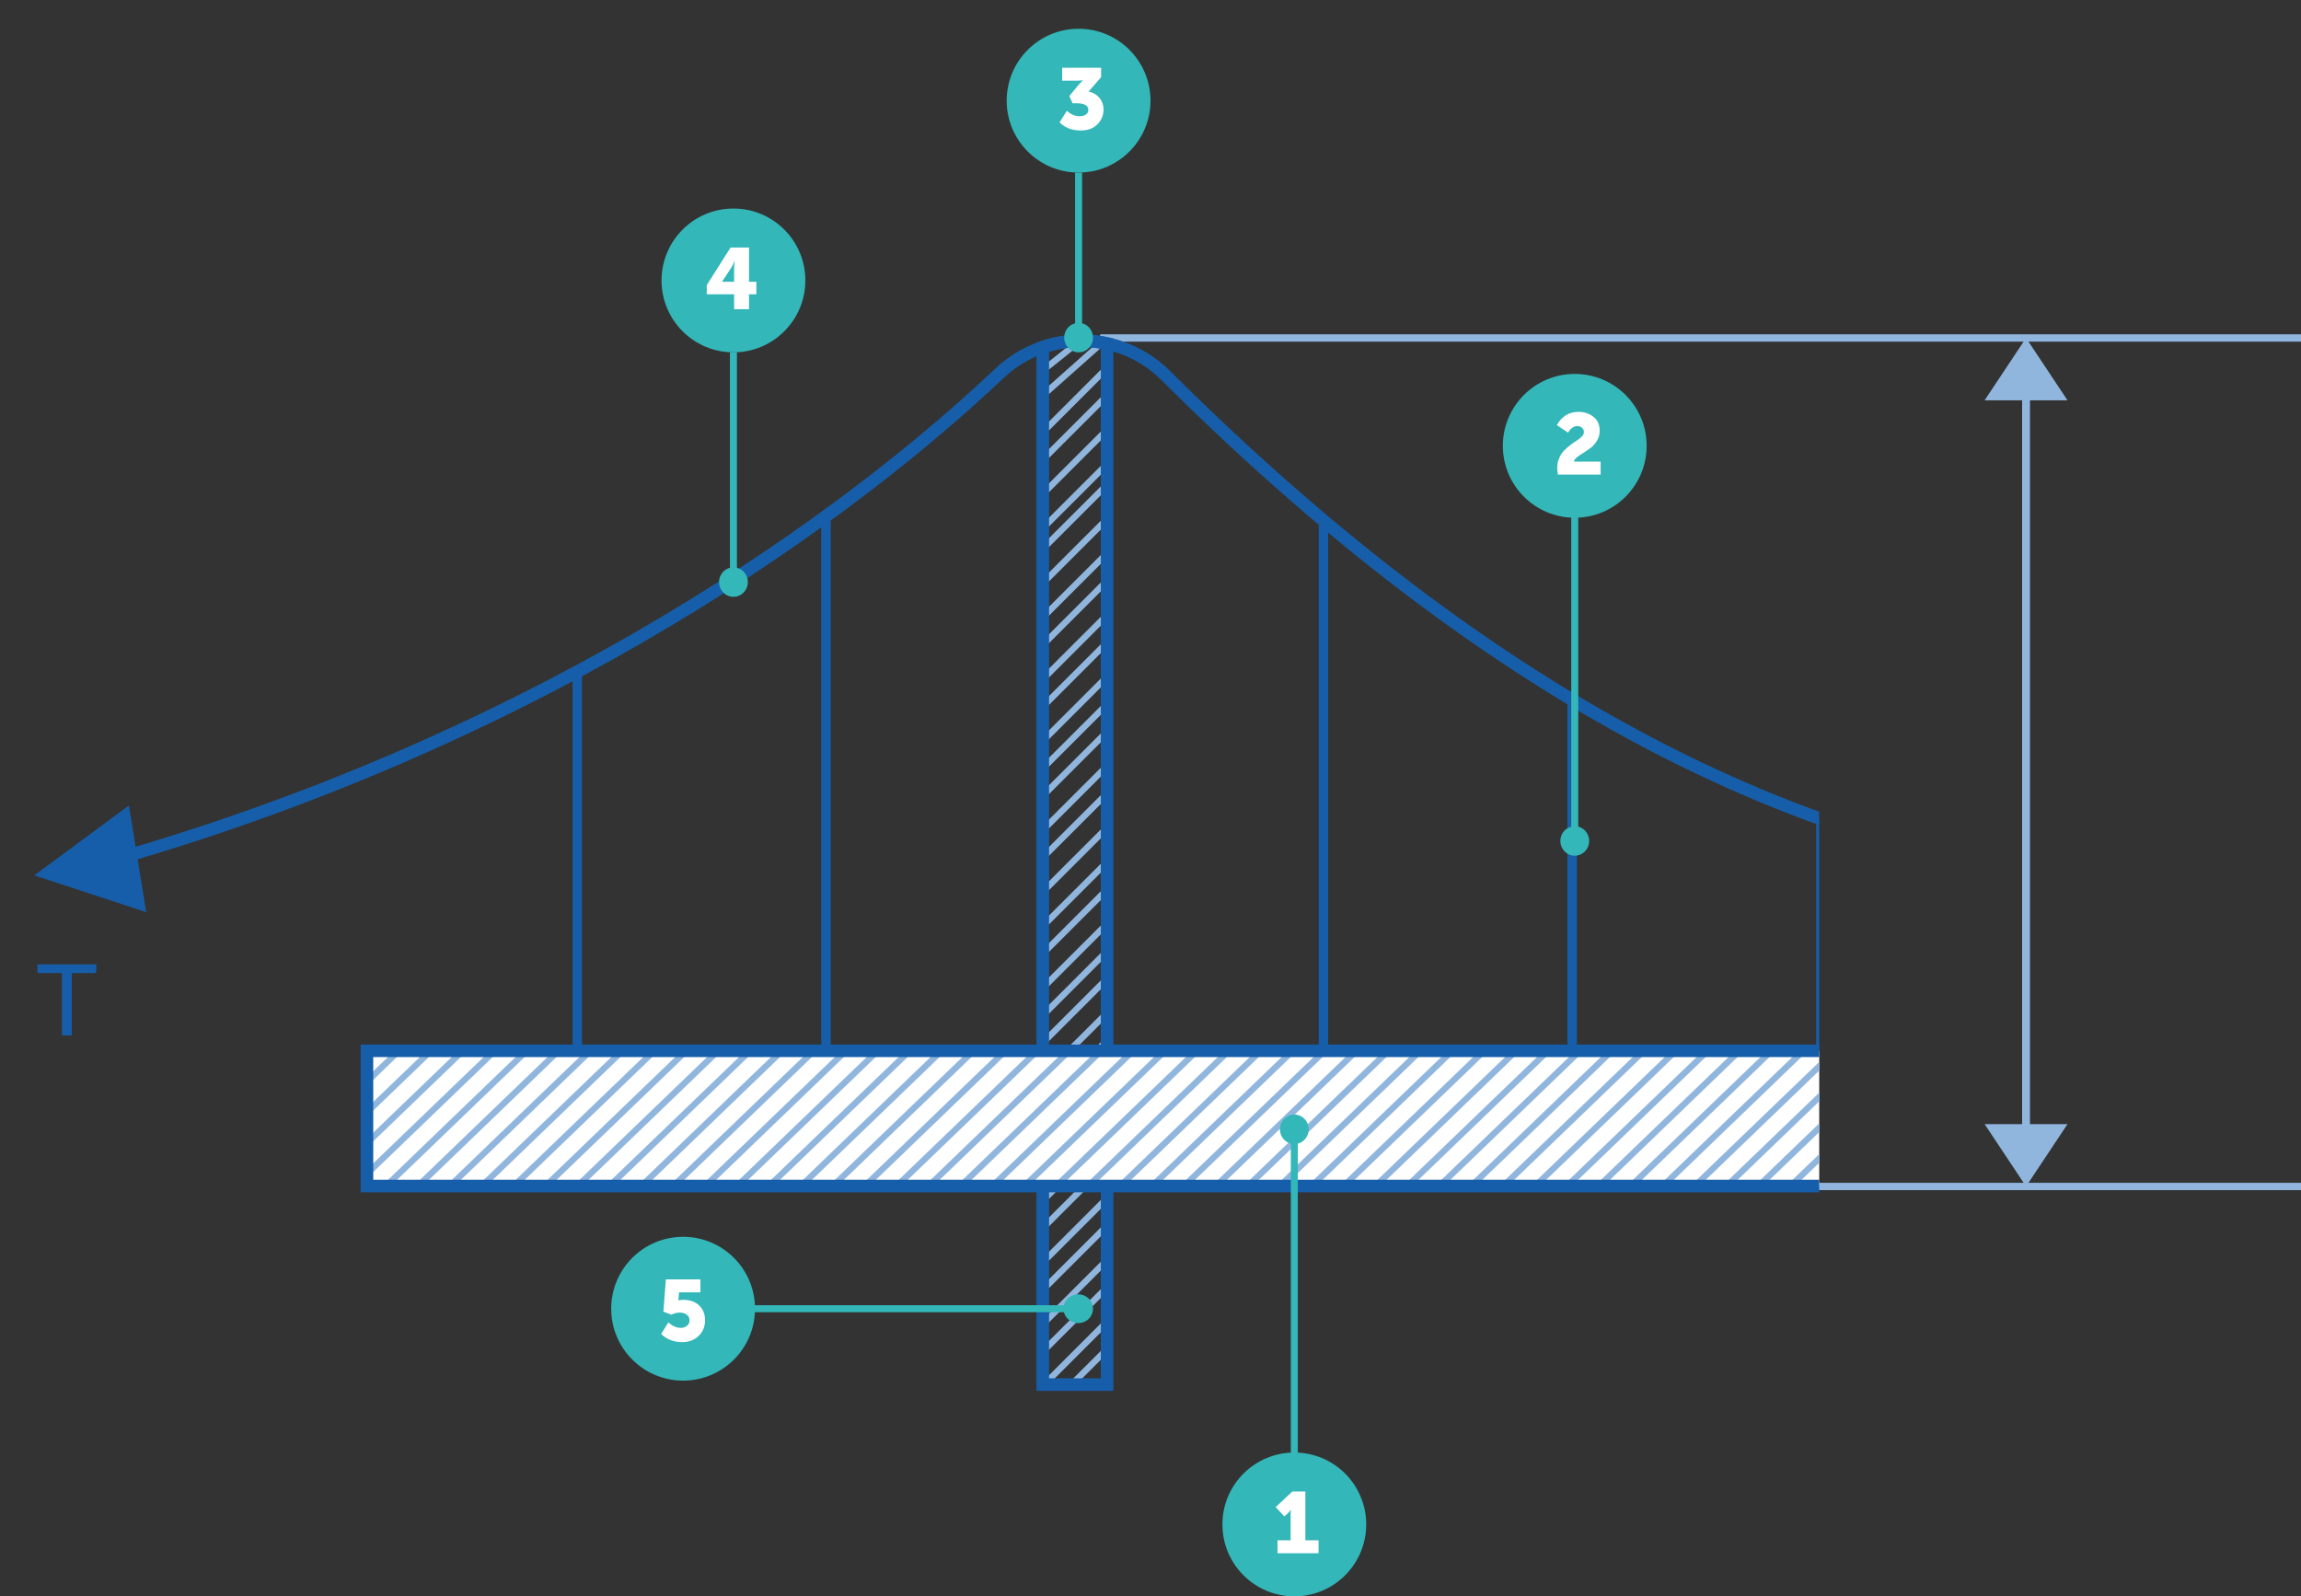 <svg width="320" height="222" viewBox="0 0 320 222" fill="none" xmlns="http://www.w3.org/2000/svg">
<rect x="0" y="0" width="320" height="222" fill="#333333" stroke="none"/>
<path d="M153 47L320 47" stroke="#91B6DE" stroke-width="1.021" stroke-miterlimit="22.926"/>
<path d="M194.208 165H320" stroke="#91B6DE" stroke-width="1.021" stroke-miterlimit="22.926"/>
<path d="M287.526 55.669H276L281.762 47L287.525 55.669H287.526ZM281.216 157.081V54.917H282.31V157.081H281.216ZM287.526 156.329L281.764 164.998L276.001 156.329H287.527H287.526Z" fill="#91B6DE"/>
<g clip-path="url(#clip0_2_504)">
<g clip-path="url(#clip1_2_504)">
<path d="M149.798 47.699L145.027 51.516" stroke="#91B6DE" stroke-width="0.874" stroke-miterlimit="22.926"/>
<path d="M154 47L145 55" stroke="#91B6DE" stroke-width="0.874" stroke-miterlimit="22.926"/>
<path d="M153.614 51.512L145.027 60.099" stroke="#91B6DE" stroke-width="0.874" stroke-miterlimit="22.926"/>
<path d="M153.614 55.332L145.027 63.919" stroke="#91B6DE" stroke-width="0.874" stroke-miterlimit="22.926"/>
<path d="M153.614 60.102L145.027 68.689" stroke="#91B6DE" stroke-width="0.874" stroke-miterlimit="22.926"/>
<path d="M153.614 64.875L145.027 73.462" stroke="#91B6DE" stroke-width="0.874" stroke-miterlimit="22.926"/>
<path d="M153.614 67.734L145.027 76.322" stroke="#91B6DE" stroke-width="0.874" stroke-miterlimit="22.926"/>
<path d="M153.614 72.508L145.027 81.095" stroke="#91B6DE" stroke-width="0.874" stroke-miterlimit="22.926"/>
<path d="M153.614 77.273L145.027 85.861" stroke="#91B6DE" stroke-width="0.874" stroke-miterlimit="22.926"/>
<path d="M153.614 81.094L145.027 89.681" stroke="#91B6DE" stroke-width="0.874" stroke-miterlimit="22.926"/>
<path d="M153.614 85.863L145.027 94.45" stroke="#91B6DE" stroke-width="0.874" stroke-miterlimit="22.926"/>
<path d="M153.614 89.684L145.027 98.271" stroke="#91B6DE" stroke-width="0.874" stroke-miterlimit="22.926"/>
<path d="M153.614 94.453L145.027 103.04" stroke="#91B6DE" stroke-width="0.874" stroke-miterlimit="22.926"/>
<path d="M153.614 98.266L145.027 106.853" stroke="#91B6DE" stroke-width="0.874" stroke-miterlimit="22.926"/>
<path d="M153.614 102.086L145.027 110.673" stroke="#91B6DE" stroke-width="0.874" stroke-miterlimit="22.926"/>
<path d="M153.614 106.859L145.027 115.447" stroke="#91B6DE" stroke-width="0.874" stroke-miterlimit="22.926"/>
<path d="M153.614 110.668L145.027 119.255" stroke="#91B6DE" stroke-width="0.874" stroke-miterlimit="22.926"/>
<path d="M153.614 115.441L145.027 124.029" stroke="#91B6DE" stroke-width="0.874" stroke-miterlimit="22.926"/>
<path d="M153.614 120.211L145.027 128.798" stroke="#91B6DE" stroke-width="0.874" stroke-miterlimit="22.926"/>
<path d="M153.614 124.031L145.027 132.618" stroke="#91B6DE" stroke-width="0.874" stroke-miterlimit="22.926"/>
<path d="M153.614 128.801L145.027 137.388" stroke="#91B6DE" stroke-width="0.874" stroke-miterlimit="22.926"/>
<path d="M153.614 132.621L145.027 141.208" stroke="#91B6DE" stroke-width="0.874" stroke-miterlimit="22.926"/>
<path d="M153.614 136.434L145.027 145.021" stroke="#91B6DE" stroke-width="0.874" stroke-miterlimit="22.926"/>
<path d="M153.614 141.203L145.027 149.79" stroke="#91B6DE" stroke-width="0.874" stroke-miterlimit="22.926"/>
<path d="M153.614 145.02L145.027 153.607" stroke="#91B6DE" stroke-width="0.874" stroke-miterlimit="22.926"/>
<path d="M153.614 149.793L145.027 158.38" stroke="#91B6DE" stroke-width="0.874" stroke-miterlimit="22.926"/>
<path d="M153.614 154.562L145.027 163.15" stroke="#91B6DE" stroke-width="0.874" stroke-miterlimit="22.926"/>
<path d="M153.614 158.383L145.027 166.97" stroke="#91B6DE" stroke-width="0.874" stroke-miterlimit="22.926"/>
<path d="M153.614 162.195L145.027 170.782" stroke="#91B6DE" stroke-width="0.874" stroke-miterlimit="22.926"/>
<path d="M153.614 166.965L145.027 175.552" stroke="#91B6DE" stroke-width="0.874" stroke-miterlimit="22.926"/>
<path d="M153.614 170.785L145.027 179.372" stroke="#91B6DE" stroke-width="0.874" stroke-miterlimit="22.926"/>
<path d="M153.614 175.555L145.027 184.142" stroke="#91B6DE" stroke-width="0.874" stroke-miterlimit="22.926"/>
<path d="M153.614 179.367L145.027 187.954" stroke="#91B6DE" stroke-width="0.874" stroke-miterlimit="22.926"/>
<path d="M153.614 184.141L145.027 192.728" stroke="#91B6DE" stroke-width="0.874" stroke-miterlimit="22.926"/>
<path d="M153.614 187.957L148.844 192.728" stroke="#91B6DE" stroke-width="0.874" stroke-miterlimit="22.926"/>
<path d="M153.826 191.773L153.615 191.977" stroke="#91B6DE" stroke-width="0.874" stroke-miterlimit="22.926"/>
<path d="M153.966 47.776V192.547H145.021V48.279C147.907 47.295 151.009 47.13 153.966 47.776V47.776Z" stroke="#165EA9" stroke-width="1.748" stroke-miterlimit="22.926"/>
<path d="M51.032 146.133H566.026V164.936H51.032V146.133Z" fill="white"/>
<path d="M80.283 146.198V93.356" stroke="#165EA9" stroke-width="1.311" stroke-miterlimit="22.926"/>
<path d="M114.869 146.195V71.242" stroke="#165EA9" stroke-width="1.311" stroke-miterlimit="22.926"/>
<path d="M184.048 146.201V73.016" stroke="#165EA9" stroke-width="1.311" stroke-miterlimit="22.926"/>
<path d="M218.638 146.2V97.625" stroke="#165EA9" stroke-width="1.311" stroke-miterlimit="22.926"/>
<path d="M253.228 146.197V114.008" stroke="#165EA9" stroke-width="1.311" stroke-miterlimit="22.926"/>
<path d="M16.266 119.425C71.346 103.555 113.8 75.725 139.001 51.909C145.507 45.761 155.77 45.897 162.11 52.216C257.394 147.183 353.377 146.668 449.384 51.876C455.773 45.569 466.083 45.501 472.55 51.728C516.23 93.786 559.346 117.303 601.894 122.293" stroke="#165EA9" stroke-width="1.748" stroke-miterlimit="22.926"/>
<path d="M51.035 146.133L51.032 146.135" stroke="#91B6DE" stroke-width="0.874" stroke-miterlimit="22.926"/>
<path d="M55.476 146.133L51.032 150.41" stroke="#91B6DE" stroke-width="0.874" stroke-miterlimit="22.926"/>
<path d="M59.916 146.133L51.032 154.683" stroke="#91B6DE" stroke-width="0.874" stroke-miterlimit="22.926"/>
<path d="M64.354 146.133L51.032 158.956" stroke="#91B6DE" stroke-width="0.874" stroke-miterlimit="22.926"/>
<path d="M68.793 146.133L51.032 163.229" stroke="#91B6DE" stroke-width="0.874" stroke-miterlimit="22.926"/>
<path d="M73.233 146.133L53.697 164.936" stroke="#91B6DE" stroke-width="0.874" stroke-miterlimit="22.926"/>
<path d="M77.672 146.133L58.137 164.936" stroke="#91B6DE" stroke-width="0.874" stroke-miterlimit="22.926"/>
<path d="M82.111 146.133L62.577 164.936" stroke="#91B6DE" stroke-width="0.874" stroke-miterlimit="22.926"/>
<path d="M86.549 146.133L67.016 164.936" stroke="#91B6DE" stroke-width="0.874" stroke-miterlimit="22.926"/>
<path d="M90.989 146.133L71.455 164.936" stroke="#91B6DE" stroke-width="0.874" stroke-miterlimit="22.926"/>
<path d="M95.428 146.133L75.894 164.936" stroke="#91B6DE" stroke-width="0.874" stroke-miterlimit="22.926"/>
<path d="M99.866 146.133L80.332 164.936" stroke="#91B6DE" stroke-width="0.874" stroke-miterlimit="22.926"/>
<path d="M104.306 146.133L84.772 164.936" stroke="#91B6DE" stroke-width="0.874" stroke-miterlimit="22.926"/>
<path d="M108.745 146.133L89.21 164.936" stroke="#91B6DE" stroke-width="0.874" stroke-miterlimit="22.926"/>
<path d="M113.185 146.133L93.649 164.936" stroke="#91B6DE" stroke-width="0.874" stroke-miterlimit="22.926"/>
<path d="M117.623 146.133L98.089 164.936" stroke="#91B6DE" stroke-width="0.874" stroke-miterlimit="22.926"/>
<path d="M122.061 146.133L102.526 164.936" stroke="#91B6DE" stroke-width="0.874" stroke-miterlimit="22.926"/>
<path d="M126.501 146.133L106.967 164.936" stroke="#91B6DE" stroke-width="0.874" stroke-miterlimit="22.926"/>
<path d="M130.941 146.133L111.406 164.936" stroke="#91B6DE" stroke-width="0.874" stroke-miterlimit="22.926"/>
<path d="M135.379 146.133L115.844 164.936" stroke="#91B6DE" stroke-width="0.874" stroke-miterlimit="22.926"/>
<path d="M139.818 146.133L120.283 164.936" stroke="#91B6DE" stroke-width="0.874" stroke-miterlimit="22.926"/>
<path d="M144.257 146.133L124.723 164.936" stroke="#91B6DE" stroke-width="0.874" stroke-miterlimit="22.926"/>
<path d="M148.697 146.133L129.162 164.936" stroke="#91B6DE" stroke-width="0.874" stroke-miterlimit="22.926"/>
<path d="M153.136 146.133L133.602 164.936" stroke="#91B6DE" stroke-width="0.874" stroke-miterlimit="22.926"/>
<path d="M157.573 146.133L138.04 164.936" stroke="#91B6DE" stroke-width="0.874" stroke-miterlimit="22.926"/>
<path d="M162.013 146.133L142.478 164.936" stroke="#91B6DE" stroke-width="0.874" stroke-miterlimit="22.926"/>
<path d="M166.453 146.133L146.919 164.936" stroke="#91B6DE" stroke-width="0.874" stroke-miterlimit="22.926"/>
<path d="M170.892 146.133L151.356 164.936" stroke="#91B6DE" stroke-width="0.874" stroke-miterlimit="22.926"/>
<path d="M175.332 146.133L155.797 164.936" stroke="#91B6DE" stroke-width="0.874" stroke-miterlimit="22.926"/>
<path d="M179.77 146.133L160.235 164.936" stroke="#91B6DE" stroke-width="0.874" stroke-miterlimit="22.926"/>
<path d="M184.209 146.133L164.675 164.936" stroke="#91B6DE" stroke-width="0.874" stroke-miterlimit="22.926"/>
<path d="M188.648 146.133L169.113 164.936" stroke="#91B6DE" stroke-width="0.874" stroke-miterlimit="22.926"/>
<path d="M193.088 146.133L173.554 164.936" stroke="#91B6DE" stroke-width="0.874" stroke-miterlimit="22.926"/>
<path d="M197.526 146.133L177.991 164.936" stroke="#91B6DE" stroke-width="0.874" stroke-miterlimit="22.926"/>
<path d="M201.966 146.133L182.432 164.936" stroke="#91B6DE" stroke-width="0.874" stroke-miterlimit="22.926"/>
<path d="M206.404 146.133L186.869 164.936" stroke="#91B6DE" stroke-width="0.874" stroke-miterlimit="22.926"/>
<path d="M210.844 146.133L191.311 164.936" stroke="#91B6DE" stroke-width="0.874" stroke-miterlimit="22.926"/>
<path d="M215.282 146.133L195.748 164.936" stroke="#91B6DE" stroke-width="0.874" stroke-miterlimit="22.926"/>
<path d="M219.723 146.133L200.188 164.936" stroke="#91B6DE" stroke-width="0.874" stroke-miterlimit="22.926"/>
<path d="M224.162 146.133L204.626 164.936" stroke="#91B6DE" stroke-width="0.874" stroke-miterlimit="22.926"/>
<path d="M228.599 146.133L209.064 164.936" stroke="#91B6DE" stroke-width="0.874" stroke-miterlimit="22.926"/>
<path d="M233.039 146.133L213.505 164.936" stroke="#91B6DE" stroke-width="0.874" stroke-miterlimit="22.926"/>
<path d="M237.478 146.133L217.943 164.936" stroke="#91B6DE" stroke-width="0.874" stroke-miterlimit="22.926"/>
<path d="M241.917 146.133L222.383 164.936" stroke="#91B6DE" stroke-width="0.874" stroke-miterlimit="22.926"/>
<path d="M246.356 146.133L226.821 164.936" stroke="#91B6DE" stroke-width="0.874" stroke-miterlimit="22.926"/>
<path d="M250.794 146.133L231.26 164.936" stroke="#91B6DE" stroke-width="0.874" stroke-miterlimit="22.926"/>
<path d="M255.235 146.133L235.7 164.936" stroke="#91B6DE" stroke-width="0.874" stroke-miterlimit="22.926"/>
<path d="M259.673 146.133L240.138 164.936" stroke="#91B6DE" stroke-width="0.874" stroke-miterlimit="22.926"/>
<path d="M264.112 146.133L244.577 164.936" stroke="#91B6DE" stroke-width="0.874" stroke-miterlimit="22.926"/>
<path d="M268.551 146.133L249.017 164.936" stroke="#91B6DE" stroke-width="0.874" stroke-miterlimit="22.926"/>
<path d="M51.032 146.133H566.026V164.936H51.032V146.133Z" stroke="#165EA9" stroke-width="1.748" stroke-miterlimit="22.926"/>
<path fill-rule="evenodd" clip-rule="evenodd" d="M4.771 121.736L20.335 126.849L17.93 112.008L4.771 121.736Z" fill="#165EA9"/>
<path d="M149.95 184L149.845 183.997L149.741 183.989L149.638 183.977L149.538 183.959L149.439 183.937L149.341 183.91L149.246 183.878L149.153 183.842L149.063 183.802L148.974 183.758L148.888 183.71L148.805 183.658L148.725 183.603L148.647 183.543L148.573 183.48L148.501 183.414L148.434 183.344L148.369 183.272L148.308 183.196L148.251 183.118L148.197 183.037L148.148 182.953L148.103 182.867L148.061 182.778L148.024 182.688L147.992 182.594L147.964 182.5L147.941 182.403L147.923 182.304L147.91 182.204L147.902 182.103L147.9 182L147.902 181.897L147.91 181.795L147.923 181.696L147.941 181.597L147.964 181.5L147.992 181.406L148.024 181.312L148.061 181.222L148.103 181.133L148.148 181.047L148.197 180.963L148.251 180.882L148.308 180.804L148.369 180.728L148.434 180.656L148.501 180.586L148.573 180.52L148.647 180.457L148.725 180.397L148.805 180.342L148.888 180.29L148.974 180.242L149.063 180.198L149.153 180.158L149.246 180.122L149.341 180.09L149.439 180.063L149.538 180.041L149.638 180.023L149.741 180.011L149.845 180.003L149.95 180L150.055 180.003L150.159 180.011L150.261 180.023L150.362 180.041L150.461 180.063L150.558 180.09L150.653 180.122L150.747 180.158L150.837 180.198L150.926 180.242L151.011 180.29L151.095 180.342L151.175 180.397L151.252 180.457L151.327 180.52L151.398 180.586L151.466 180.656L151.53 180.728L151.592 180.804L151.649 180.882L151.702 180.963L151.752 181.047L151.797 181.133L151.838 181.222L151.875 181.312L151.907 181.406L151.935 181.5L151.958 181.597L151.976 181.696L151.989 181.795L151.997 181.897L152 182L151.997 182.103L151.989 182.204L151.976 182.304L151.958 182.403L151.935 182.5L151.907 182.594L151.875 182.688L151.838 182.778L151.797 182.867L151.752 182.953L151.702 183.037L151.649 183.118L151.592 183.196L151.53 183.272L151.466 183.344L151.398 183.414L151.327 183.48L151.252 183.543L151.175 183.603L151.095 183.658L151.011 183.71L150.926 183.758L150.837 183.802L150.747 183.842L150.653 183.878L150.558 183.91L150.461 183.937L150.362 183.959L150.261 183.977L150.159 183.989L150.055 183.997L149.95 184ZM100 181.513H149.95V182.487H100V181.513Z" fill="#33B7B9"/>
<path d="M105 182C105 176.477 100.523 172 95 172C89.477 172 85 176.477 85 182C85 187.523 89.477 192 95 192C100.523 192 105 187.523 105 182Z" fill="#33B7B9"/>
<path d="M91.944 185.516L92.952 183.896C93.496 184.408 94.076 184.664 94.692 184.664C95.004 184.664 95.28 184.572 95.52 184.388C95.768 184.196 95.892 183.936 95.892 183.608C95.892 183.28 95.764 183.02 95.508 182.828C95.252 182.636 94.924 182.54 94.524 182.54C94.14 182.54 93.756 182.636 93.372 182.828L92.256 182.408L92.604 177.92H97.404V179.72H94.428L94.38 180.512L94.332 180.848H94.356C94.508 180.792 94.716 180.764 94.98 180.764C95.956 180.764 96.712 181.032 97.248 181.568C97.784 182.096 98.052 182.768 98.052 183.584C98.052 184.472 97.756 185.204 97.164 185.78C96.572 186.356 95.808 186.644 94.872 186.644C93.704 186.644 92.728 186.268 91.944 185.516Z" fill="white"/>
<path d="M8.612 144V135.32H5.21V134.116H13.386V135.32H9.984V144H8.612Z" fill="#165EA9"/>
</g>
</g>
<path d="M150 24C155.523 24 160 19.523 160 14C160 8.477 155.523 4 150 4C144.477 4 140 8.477 140 14C140 19.523 144.477 24 150 24Z" fill="#33B7B9"/>
<path d="M147.36 17.016L148.368 15.396C148.896 15.908 149.484 16.164 150.132 16.164C150.508 16.164 150.804 16.084 151.02 15.924C151.244 15.756 151.356 15.552 151.356 15.312C151.356 14.68 150.824 14.364 149.76 14.364H149.16L148.716 13.344L149.844 11.988C149.964 11.844 150.084 11.704 150.204 11.568C150.332 11.432 150.428 11.336 150.492 11.28L150.588 11.184V11.16C150.404 11.2 150.132 11.22 149.772 11.22H147.72V9.42H153.132V10.728L151.392 12.732C152.024 12.868 152.528 13.164 152.904 13.62C153.28 14.076 153.468 14.608 153.468 15.216C153.468 16.016 153.188 16.704 152.628 17.28C152.076 17.856 151.296 18.144 150.288 18.144C149.08 18.144 148.104 17.768 147.36 17.016Z" fill="white"/>
<path d="M148 46.95L148.003 46.845L148.011 46.741L148.023 46.638L148.041 46.538L148.063 46.438L148.09 46.342L148.122 46.246L148.158 46.153L148.198 46.063L148.242 45.974L148.29 45.888L148.342 45.805L148.397 45.725L148.457 45.647L148.52 45.573L148.586 45.502L148.656 45.434L148.728 45.369L148.804 45.308L148.882 45.251L148.963 45.197L149.047 45.148L149.133 45.102L149.222 45.061L149.312 45.024L149.406 44.992L149.5 44.965L149.597 44.941L149.696 44.923L149.796 44.91L149.897 44.902L150 44.9L150.103 44.902L150.205 44.91L150.304 44.923L150.403 44.941L150.5 44.965L150.594 44.992L150.688 45.024L150.778 45.061L150.867 45.102L150.953 45.148L151.037 45.197L151.118 45.251L151.196 45.308L151.272 45.369L151.344 45.434L151.414 45.502L151.48 45.573L151.543 45.647L151.603 45.725L151.658 45.805L151.71 45.888L151.758 45.974L151.802 46.063L151.842 46.153L151.878 46.246L151.91 46.342L151.937 46.438L151.959 46.538L151.977 46.638L151.989 46.741L151.997 46.845L152 46.95L151.997 47.055L151.989 47.159L151.977 47.261L151.959 47.362L151.937 47.461L151.91 47.558L151.878 47.653L151.842 47.746L151.802 47.837L151.758 47.926L151.71 48.011L151.658 48.095L151.603 48.175L151.543 48.252L151.48 48.327L151.414 48.398L151.344 48.466L151.272 48.53L151.196 48.592L151.118 48.649L151.037 48.702L150.953 48.752L150.867 48.797L150.778 48.838L150.688 48.875L150.594 48.907L150.5 48.935L150.403 48.958L150.304 48.976L150.205 48.989L150.103 48.997L150 49L149.897 48.997L149.796 48.989L149.696 48.976L149.597 48.958L149.5 48.935L149.406 48.907L149.312 48.875L149.222 48.838L149.133 48.797L149.047 48.752L148.963 48.702L148.882 48.649L148.804 48.592L148.728 48.53L148.656 48.466L148.586 48.398L148.52 48.327L148.457 48.252L148.397 48.175L148.342 48.095L148.29 48.011L148.242 47.926L148.198 47.837L148.158 47.746L148.122 47.653L148.09 47.558L148.063 47.461L148.041 47.362L148.023 47.261L148.011 47.159L148.003 47.055L148 46.95ZM150.487 24V46.95H149.513V24H150.487Z" fill="#33B7B9"/>
<path d="M217 116.95L217.003 116.845L217.011 116.741L217.023 116.638L217.041 116.538L217.063 116.439L217.09 116.341L217.122 116.246L217.158 116.153L217.198 116.063L217.242 115.974L217.29 115.888L217.342 115.805L217.397 115.725L217.457 115.647L217.52 115.573L217.586 115.501L217.656 115.434L217.728 115.369L217.804 115.308L217.882 115.251L217.963 115.197L218.047 115.148L218.133 115.103L218.222 115.061L218.312 115.024L218.406 114.992L218.5 114.964L218.597 114.941L218.696 114.923L218.796 114.91L218.897 114.902L219 114.9L219.103 114.902L219.205 114.91L219.304 114.923L219.403 114.941L219.5 114.964L219.594 114.992L219.688 115.024L219.778 115.061L219.867 115.103L219.953 115.148L220.037 115.197L220.118 115.251L220.196 115.308L220.272 115.369L220.344 115.434L220.414 115.501L220.48 115.573L220.543 115.647L220.603 115.725L220.658 115.805L220.71 115.888L220.758 115.974L220.802 116.063L220.842 116.153L220.878 116.246L220.91 116.341L220.937 116.439L220.959 116.538L220.977 116.638L220.989 116.741L220.997 116.845L221 116.95L220.997 117.055L220.989 117.159L220.977 117.261L220.959 117.362L220.937 117.461L220.91 117.558L220.878 117.653L220.842 117.747L220.802 117.837L220.758 117.926L220.71 118.011L220.658 118.095L220.603 118.175L220.543 118.252L220.48 118.327L220.414 118.398L220.344 118.466L220.272 118.53L220.196 118.592L220.118 118.649L220.037 118.702L219.953 118.752L219.867 118.797L219.778 118.838L219.688 118.875L219.594 118.907L219.5 118.935L219.403 118.958L219.304 118.976L219.205 118.989L219.103 118.997L219 119L218.897 118.997L218.796 118.989L218.696 118.976L218.597 118.958L218.5 118.935L218.406 118.907L218.312 118.875L218.222 118.838L218.133 118.797L218.047 118.752L217.963 118.702L217.882 118.649L217.804 118.592L217.728 118.53L217.656 118.466L217.586 118.398L217.52 118.327L217.457 118.252L217.397 118.175L217.342 118.095L217.29 118.011L217.242 117.926L217.198 117.837L217.158 117.747L217.122 117.653L217.09 117.558L217.063 117.461L217.041 117.362L217.023 117.261L217.011 117.159L217.003 117.055L217 116.95ZM219.487 67V116.95H218.513V67H219.487Z" fill="#33B7B9"/>
<path d="M219 72C224.523 72 229 67.523 229 62C229 56.477 224.523 52 219 52C213.477 52 209 56.477 209 62C209 67.523 213.477 72 219 72Z" fill="#33B7B9"/>
<path d="M216.66 66C216.596 65.64 216.564 65.332 216.564 65.076C216.564 64.58 216.656 64.12 216.84 63.696C217.024 63.272 217.252 62.924 217.524 62.652C217.796 62.38 218.092 62.12 218.412 61.872C218.74 61.624 219.04 61.416 219.312 61.248C219.584 61.072 219.812 60.888 219.996 60.696C220.18 60.496 220.272 60.3 220.272 60.108C220.272 59.828 220.18 59.616 219.996 59.472C219.812 59.328 219.596 59.256 219.348 59.256C219.084 59.256 218.84 59.344 218.616 59.52C218.392 59.696 218.212 59.912 218.076 60.168L216.516 59.124C216.796 58.58 217.188 58.136 217.692 57.792C218.204 57.448 218.82 57.276 219.54 57.276C220.324 57.276 221.008 57.504 221.592 57.96C222.176 58.408 222.468 59.056 222.468 59.904C222.468 60.4 222.348 60.852 222.108 61.26C221.868 61.668 221.576 62.004 221.232 62.268C220.888 62.524 220.544 62.76 220.2 62.976C219.856 63.184 219.556 63.392 219.3 63.6C219.044 63.8 218.908 64 218.892 64.2H222.6V66H216.66Z" fill="white"/>
<path d="M182 157.05L181.997 157.155L181.989 157.259L181.977 157.362L181.959 157.462L181.937 157.561L181.91 157.659L181.878 157.754L181.842 157.847L181.802 157.937L181.758 158.026L181.71 158.112L181.658 158.195L181.603 158.275L181.543 158.353L181.48 158.427L181.414 158.499L181.344 158.566L181.272 158.631L181.196 158.692L181.118 158.749L181.037 158.803L180.953 158.852L180.867 158.897L180.778 158.939L180.688 158.976L180.594 159.008L180.5 159.036L180.403 159.059L180.304 159.077L180.204 159.09L180.103 159.098L180 159.1L179.897 159.098L179.795 159.09L179.696 159.077L179.597 159.059L179.5 159.036L179.406 159.008L179.312 158.976L179.222 158.939L179.133 158.897L179.047 158.852L178.963 158.803L178.882 158.749L178.804 158.692L178.728 158.631L178.656 158.566L178.586 158.499L178.52 158.427L178.457 158.353L178.397 158.275L178.342 158.195L178.29 158.112L178.242 158.026L178.198 157.937L178.158 157.847L178.122 157.754L178.09 157.659L178.063 157.561L178.041 157.462L178.023 157.362L178.011 157.259L178.003 157.155L178 157.05L178.003 156.945L178.011 156.841L178.023 156.739L178.041 156.638L178.063 156.539L178.09 156.442L178.122 156.347L178.158 156.253L178.198 156.163L178.242 156.074L178.29 155.989L178.342 155.905L178.397 155.825L178.457 155.748L178.52 155.673L178.586 155.602L178.656 155.534L178.728 155.47L178.804 155.408L178.882 155.351L178.963 155.298L179.047 155.248L179.133 155.203L179.222 155.162L179.312 155.125L179.406 155.093L179.5 155.065L179.597 155.042L179.696 155.024L179.795 155.011L179.897 155.003L180 155L180.103 155.003L180.204 155.011L180.304 155.024L180.403 155.042L180.5 155.065L180.594 155.093L180.688 155.125L180.778 155.162L180.867 155.203L180.953 155.248L181.037 155.298L181.118 155.351L181.196 155.408L181.272 155.47L181.344 155.534L181.414 155.602L181.48 155.673L181.543 155.748L181.603 155.825L181.658 155.905L181.71 155.989L181.758 156.074L181.802 156.163L181.842 156.253L181.878 156.347L181.91 156.442L181.937 156.539L181.959 156.638L181.977 156.739L181.989 156.841L181.997 156.945L182 157.05ZM179.513 207V157.05H180.487V207H179.513Z" fill="#33B7B9"/>
<path d="M180 202C174.477 202 170 206.477 170 212C170 217.523 174.477 222 180 222C185.523 222 190 217.523 190 212C190 206.477 185.523 202 180 202Z" fill="#33B7B9"/>
<path d="M177.66 216V214.2H179.484V210.624L179.496 209.964H179.472C179.4 210.124 179.288 210.276 179.136 210.42L178.62 210.888L177.408 209.592L179.724 207.42H181.536V214.2H183.372V216H177.66Z" fill="white"/>
<path d="M100 80.95L100.003 80.845L100.011 80.741L100.023 80.638L100.041 80.537L100.063 80.439L100.09 80.341L100.122 80.246L100.158 80.153L100.198 80.063L100.242 79.974L100.29 79.888L100.342 79.805L100.397 79.725L100.457 79.647L100.52 79.573L100.586 79.501L100.656 79.434L100.728 79.369L100.804 79.308L100.882 79.251L100.963 79.197L101.047 79.148L101.133 79.103L101.222 79.061L101.312 79.024L101.406 78.992L101.5 78.965L101.597 78.941L101.696 78.924L101.796 78.91L101.897 78.902L102 78.9L102.103 78.902L102.205 78.91L102.304 78.924L102.403 78.941L102.5 78.965L102.594 78.992L102.688 79.024L102.778 79.061L102.867 79.103L102.953 79.148L103.037 79.197L103.118 79.251L103.196 79.308L103.272 79.369L103.344 79.434L103.414 79.501L103.48 79.573L103.543 79.647L103.603 79.725L103.658 79.805L103.71 79.888L103.758 79.974L103.802 80.063L103.842 80.153L103.878 80.246L103.91 80.341L103.937 80.439L103.959 80.537L103.977 80.638L103.989 80.741L103.997 80.845L104 80.95L103.997 81.055L103.989 81.159L103.977 81.261L103.959 81.362L103.937 81.461L103.91 81.558L103.878 81.653L103.842 81.746L103.802 81.837L103.758 81.926L103.71 82.011L103.658 82.095L103.603 82.175L103.543 82.252L103.48 82.327L103.414 82.398L103.344 82.466L103.272 82.53L103.196 82.592L103.118 82.649L103.037 82.702L102.953 82.752L102.867 82.797L102.778 82.838L102.688 82.875L102.594 82.907L102.5 82.935L102.403 82.958L102.304 82.976L102.205 82.989L102.103 82.997L102 83L101.897 82.997L101.796 82.989L101.696 82.976L101.597 82.958L101.5 82.935L101.406 82.907L101.312 82.875L101.222 82.838L101.133 82.797L101.047 82.752L100.963 82.702L100.882 82.649L100.804 82.592L100.728 82.53L100.656 82.466L100.586 82.398L100.52 82.327L100.457 82.252L100.397 82.175L100.342 82.095L100.29 82.011L100.242 81.926L100.198 81.837L100.158 81.746L100.122 81.653L100.09 81.558L100.063 81.461L100.041 81.362L100.023 81.261L100.011 81.159L100.003 81.055L100 80.95ZM102.487 49V80.95H101.513V49H102.487Z" fill="#33B7B9"/>
<path d="M102 49C107.523 49 112 44.523 112 39C112 33.477 107.523 29 102 29C96.477 29 92 33.477 92 39C92 44.523 96.477 49 102 49Z" fill="#33B7B9"/>
<path d="M98.288 40.924V39.652L101.6 34.42H104.168V39.184H105.188V40.924H104.168V43H102.092V40.924H98.288ZM100.424 39.184H102.092V37.264L102.164 36.304H102.14C102.02 36.656 101.88 36.952 101.72 37.192L100.424 39.16V39.184Z" fill="white"/>
<defs>
<clipPath id="clip0_2_504">
<rect width="253" height="208" fill="white"/>
</clipPath>
<clipPath id="clip1_2_504">
<rect width="694.606" height="208" fill="white"/>
</clipPath>
</defs>
</svg>
